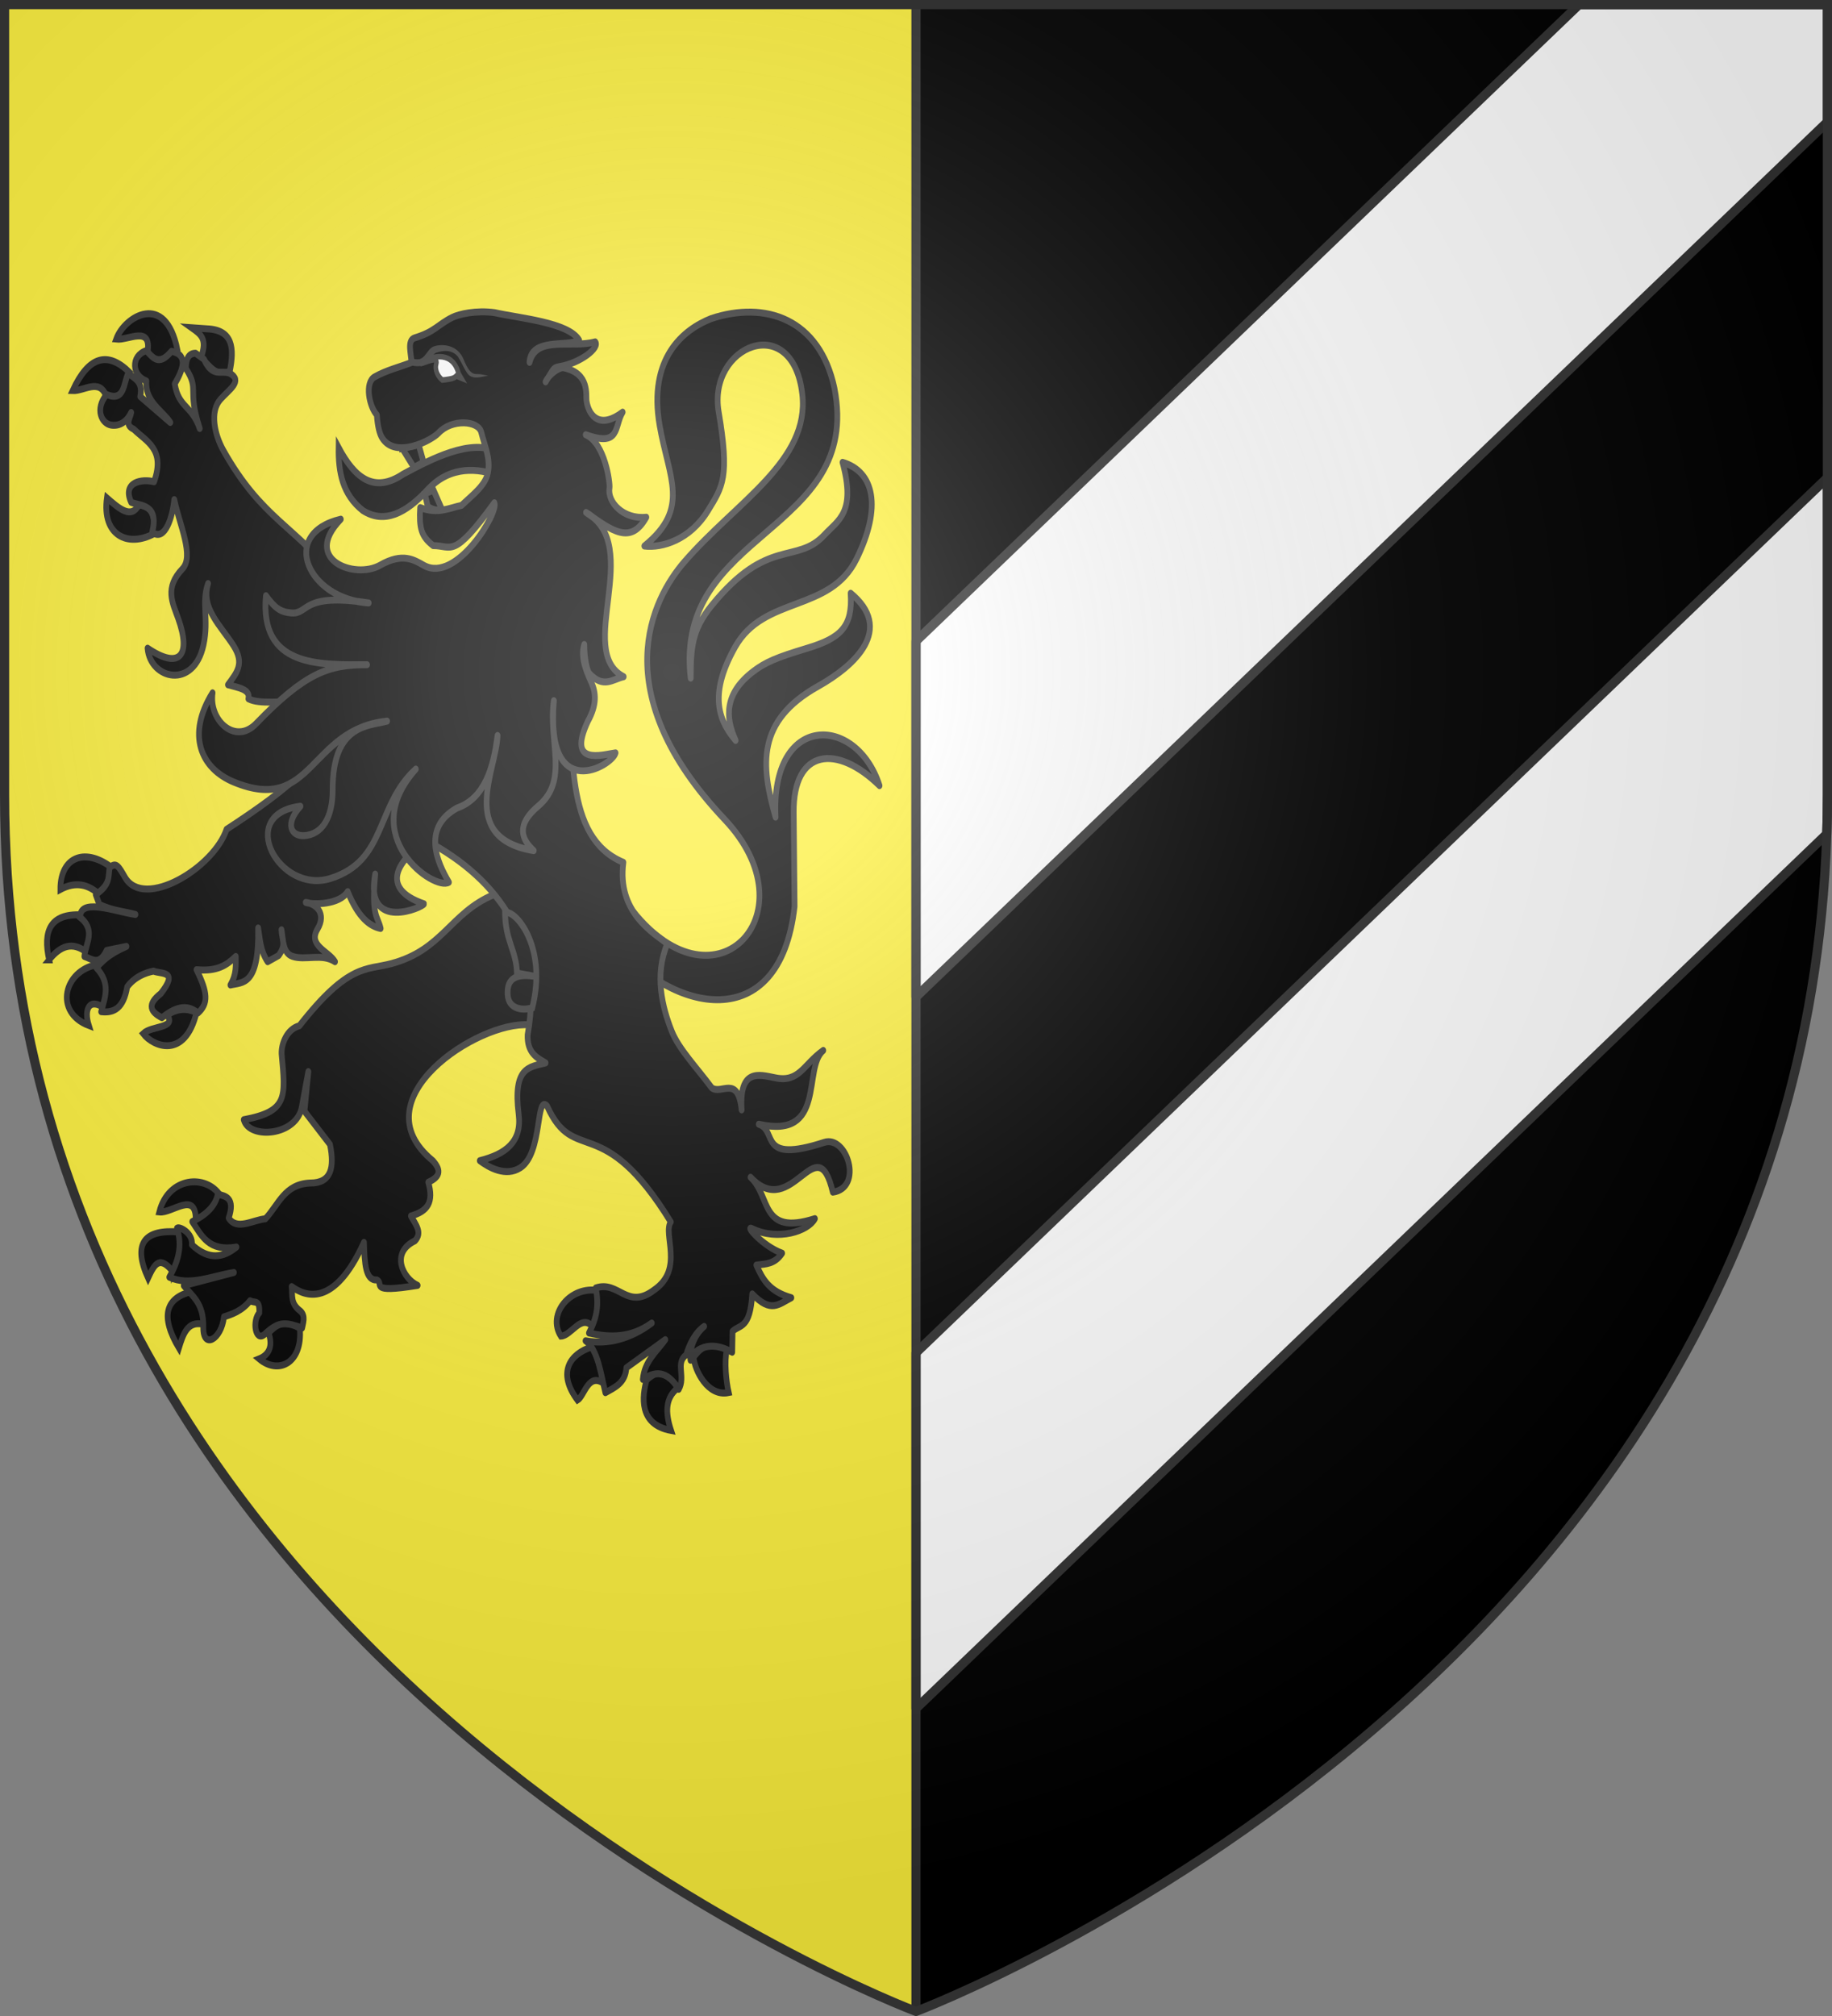 <svg xmlns="http://www.w3.org/2000/svg" xmlns:xlink="http://www.w3.org/1999/xlink" width="600" height="660" version="1.0"><rect width="100%" height="100%" fill="#808080" stroke="none"/><defs><radialGradient id="c" gradientUnits="userSpaceOnUse" cx="-80" cy="-80" r="405"><stop style="stop-color:#fff;stop-opacity:.31" offset="0"/><stop style="stop-color:#fff;stop-opacity:.25" offset=".19"/><stop style="stop-color:#6b6b6b;stop-opacity:.125" offset=".6"/><stop style="stop-color:#000;stop-opacity:.125" offset="1"/></radialGradient><linearGradient id="a"><stop offset="0" style="stop-color:white;stop-opacity:.314"/><stop style="stop-color:white;stop-opacity:.251" offset=".19"/><stop offset=".6" style="stop-color:#6b6b6b;stop-opacity:.125"/><stop offset="1" style="stop-color:black;stop-opacity:.125"/></linearGradient><path id="b" d="M-298.5-298.5h597V-40C298.5 246.31 0 358.5 0 358.5S-298.5 246.31-298.5-40v-258.5z"/></defs><g transform="translate(300 300)"><use xlink:href="#b" style="fill:#000" width="600" height="660"/><path style="fill:#fcef3c" d="M-298.5-298.5H0v657S-298.5 246.31-298.5-40v-258.5z"/><path style="opacity:1;fill:#fff;fill-opacity:1;fill-rule:nonzero;stroke:#313131;stroke-width:3;stroke-linecap:butt;stroke-linejoin:round;stroke-miterlimit:4;stroke-dasharray:none;stroke-opacity:1" d="M517.156 1.5 300 209.906v116.469L340 288 598.5 39.906V1.5h-81.344zM598.5 156.375l-200.313 192.25L300 442.875v116.469L456.375 409.25l141.906-136.219c.138-4.307.219-8.642.219-13.031V156.375z" transform="translate(-300 -300)"/></g><path style="opacity:1;fill:none;fill-opacity:1;fill-rule:nonzero;stroke:#313131;stroke-width:3;stroke-linecap:butt;stroke-linejoin:round;stroke-miterlimit:4;stroke-dasharray:none;stroke-dashoffset:0;stroke-opacity:1" d="M300 658.5V1.5"/><path d="M163.492 668.654c43.395 44.787 92.977.12 47.415-39.724-62.468-54.628-37.793-94.54-20.929-110.615 27.094-25.828 65.306-43.173 61.315-72.08-4.963-35.947-49.292-20.866-43.445 7.69 5.754 28.103 2.164 31.92-5.608 42.425-9.204 12.441-23.797 16.102-33.04 15.158 24.036-16.16 12.68-29.174 7.935-51.802-6.062-28.907 12.268-41.151 26.759-45.896 28.068-7.72 56.459-.014 64.135 29.913 14.664 62.327-83.768 60.85-74.744 124.539.064-12.99.655-20.758 10.87-31.168 29.14-29.695 44.12-17.455 58.615-30.334 7.088-6.298 16.55-9.558 9.465-31.206 16.556 4.046 20.474 19.243 7.346 41.373-13.804 23.266-47.964 15.699-63.117 37.849-14.85 21.706-7.476 32.78.182 40.25-5.496-10.078-5.818-20.184 9.128-29.607 6.273-3.955 12.12-6.028 27.833-9.931 17.702-4.399 23.953-9.233 22.837-23.7 22.6 15.286 2.75 30.86-16.966 40.002-31.84 14.763-29.853 33.763-22.061 56.207-2.788-45 42.116-44.128 54.04-13.534-21.85-17.787-44.927-16.17-44.615 11.563l.454 40.346c-7.539 56.029-64.03 45.799-94.013 14.826" style="fill:#000;fill-opacity:1;stroke:#313131;stroke-width:2.984;stroke-linejoin:round;stroke-miterlimit:4;stroke-dasharray:none;stroke-opacity:1" transform="matrix(.63 0 0 .762 104.435 -211.012)"/><path style="fill:#000;fill-opacity:1;stroke:#313131;stroke-width:2.984;stroke-miterlimit:4;stroke-dasharray:none;stroke-opacity:1" d="M10.28 469.251c-.205 10.435 1.941 20.1 12.555 26.997 11.128 5.897 22.474 1.234 33.893-9.084 12.07-10.614 26.59-8.752 35.757-6.12 1.51-4.908-.343-6.902.068-10.189-13.705-5.415-33.658 2.99-48.848 9.811-15.208 8.449-25.176 1.37-33.426-11.415z" transform="matrix(.63 0 0 .762 104.435 -211.012)"/><g style="fill:#000;stroke:#313131;stroke-opacity:1"><path style="fill:#000;fill-opacity:1;stroke:#313131;stroke-width:3;stroke-linejoin:miter;stroke-miterlimit:4;stroke-dasharray:none;stroke-opacity:1" d="M862.664 472.577c-7.188-9.211-27.082-8.293-31.832 7.086 6.816.68 19.456-9.608 19.006 3.82 8.305-.468 10.708-4.693 12.826-10.906z" transform="matrix(.627 0 0 .758 -468.754 33.19)"/><path style="fill:#000;fill-opacity:1;stroke:#313131;stroke-width:3;stroke-miterlimit:4;stroke-dasharray:none;stroke-opacity:1" d="M838.453 505.987c-7.478-8.031-10.06-3.885-13.504 2.243-8.187-14.961-2.04-21.175 16.37-19.903 2.197 4.713 1.025 12.246-2.866 17.66zM847.459 514.084c-13.091 2.806-16.482 10.313-6.395 24.351 2.187-5.864 4.356-11.75 12.534-10.302 1.483-4.79-.707-9.68-6.14-14.05zM887.874 531.88c2.56 5.972-.09 9.655-4.86 11.238 9.901 6.854 22.754 1.966 21.23-13.112-7.109-4.021-11.075-2.607-16.37 1.873z" transform="matrix(.627 0 0 .758 -468.754 33.19)"/></g><path d="M90.606 661.412c-22.407 7.87-26.36 23.657-53.026 29.529-12.9 2.84-22.288-.19-47.723 26.697-6.407 1.382-9.456 7.672-9.222 12.094 2.031 18.593 3.396 24.697-19.688 28.253 2.812 8.578 27.759 7.071 30.227-5.67.386-1.992 3.347-15 3.347-15l-2.02 17.022 13.264 14.267c2.412 9.842.71 16.625-10.163 16.585-13.608.403-16.61 9.436-23.42 15.37-6.538.51-14.846 5.145-19.075-.342 3.508-8.494-1.433-9.48-5.67-10.174-1.263 5.148-6.17 8.867-13.257 11.73 4.837 6.01 8.509 12.995 22.978 10.922-8.897 5.995-16.43 4.213-23.175-1.009.64-5.019-6.494-7.979-7.757-7.081 3.057 7.902.416 14.646-3.977 21.034 10.55 4.048 22.279-.542 33.583-2.023l-26.07 5.663c4.477 4.602 10.386 7.457 10.162 17.798-.357 9.74 9.468 5.417 10.72-4.395 3.943-1.053 9.391-2.51 13.584-6.93 2.68 1.233 5.085-.749 4.787 5.258-3.7 3.236-2.172 12.56 2.733 9.2 7.475-5.902 11.245-5.173 19.55-2.728.427-2.158 1.94-5.076-.82-7.233-5.382-3.292-4.121-6.526-4.598-10.565 6.775 4.12 21.99 9.443 37.56-19.012.298 9.001.723 16.478 6.682 16.151 4.166 1.492-5.25 5.898 21.211 2.338-7.41-2.772-14.433-13.956-1.388-19.147 4.096-3.556.236-7.112-2.087-10.668 8.86-2.091 11.949-5.944 9.026-14.507 5.83-2.23 7.162-4.815 2.398-9.2-39.078-26.504 23.727-60.139 49.883-58.406l22.094-12.944-14.14-44.09-26.513 1.213z" style="fill:#000;fill-opacity:1;stroke:#313131;stroke-width:2.984;stroke-linejoin:round;stroke-miterlimit:4;stroke-dasharray:none;stroke-opacity:1" transform="matrix(.63 0 0 .762 104.435 -211.012)"/><g style="fill:#000;stroke:#313131;stroke-opacity:1"><path style="fill:#000;fill-opacity:1;stroke:#313131;stroke-width:3;stroke-miterlimit:4;stroke-dasharray:none;stroke-opacity:1" d="M799.626 342.685c-5.852-4.625-12.566-5.83-20.464-2.342-.056-14.538 13.622-18.222 27.626-8.897-1.412 4.639-3.066 9.057-7.162 11.239zM773.28 370.783c-3.419-12.474.547-20.053 16.881-19.435 2.937 3.872 7.292 6.562 3.07 16.391-7.79-5.24-14.203-2.924-19.952 3.044zM798.09 372.89c4.946 6.322 8.193 12.644 4.35 18.967-8.001-5.031-11.16.056-8.442 7.258-18.46-5.81-12.894-23.612 4.093-26.225zM834.925 394.666c5.494-3.163 10.533-2.989 15.347-1.17-5.978 20.376-22.706 14.734-27.881 9.132 4.344-3.472 17.501-2.217 12.534-7.962z" transform="matrix(.627 0 0 .758 -468.754 33.19)"/></g><g style="fill:#000;stroke:#313131;stroke-opacity:1"><path style="fill:#000;fill-opacity:1;stroke:#313131;stroke-width:3;stroke-miterlimit:4;stroke-dasharray:none;stroke-opacity:1" d="M828.018 186.74c-13.82 6.043-27.245.561-24.555-15.454 6.568 4.735 12.686 9.137 16.626 3.044 5.688.234 9.047 3.454 7.93 12.41zM802.95 127.031c-3.537-7.426-11.437-1.875-17.393-2.107 8.263-14.803 18.254-17.275 29.928-7.727-2.034 6.026-3.863 12.314-12.534 9.834zM808.322 102.68c6.403.636 18.51-6.186 16.371 5.62 4.844 5.575 10.078 4.72 15.603-.937-6.06-25.406-27.664-14.525-31.974-4.683zM852.574 110.64c3.55-8.067-.098-10.077-4.86-12.877l7.93.468c13.867.447 14.36 8.545 12.022 18.264-7.023 3.063-10.621-2.492-15.092-5.854z" transform="matrix(.627 0 0 .758 -468.754 33.19)"/></g><g style="fill:#000;stroke:#313131;stroke-opacity:1"><path style="fill:#000;fill-opacity:1;stroke:#313131;stroke-width:3;stroke-miterlimit:4;stroke-dasharray:none;stroke-opacity:1" d="M1060.277 513.615c3.647 6.117 1 11.122-2.813 15.923-6.094-6.431-11.19 3.576-16.883 3.746-7.364-9.437 4.845-21.822 19.696-19.669zM1063.602 554.123c.898-4.801 1.243-9.466-6.906-16.156-11.329 3.055-18.268 10.955-7.418 22.947 3.764-1.828 5.655-12.549 14.324-6.79zM1085.345 552.25c7.949-6.469 14.594-1.902 15.859 3.747-5.95 4.148-6.17 10.254-3.07 18.03-17.188-2.611-15.061-14.877-12.79-21.777zM1127.295 539.138c-1.437 5.246-.349 13.895.941 18.517-11.056 1.957-17.877-9.844-18.335-15.24 4.608-5.116 8.694-6.899 17.394-3.277z" transform="matrix(.627 0 0 .758 -468.754 33.19)"/></g><path d="M-89.719 427.557c-8.385 2.38-7.331 10.79.044 13.041-.854 8.982 8.764 12.999 12.437 17.836l-15.61-11.141c1.492-6.61-3.027-7.725-6.26-10.01-2.552 4.39-1.813 12.43-11.243 9.126-6.283 6.35-2.594 12.552 2.473 13.157 4.387.524 8.13-1.54 10.316-5.411-.556 2.51-3.535 5.335 1.275 7.144 6.694 5.367 16.562 8.562 10.626 22.601-6.273-1.34-16.767.054-11.901 8.842 4.898 1.635 14.526.643 10.935 12.875 6.892 4.188 10.645-7.17 11.45-14.051 2.704 10.79 10.496 24.312 4.198 29.79-9.36 8.142-5.121 14.465-2.202 21.186 6.948 16 .858 22.29-15.876 12.862 1.306 13.343 24.071 18.005 29.114-1.518 2.868-11.103-1.279-17.855 2.343-26.257-3.92 10.536 6.675 18.202 13.165 26.62 6.041 7.837 1.601 11.852-2.82 16.872 5.196 1.244 11.773 1.864 10.625 6.012 5.839 2.583 18.125.721 24.03 1.678l4.687 29.172c-9.267 7.96-24.71 16.974-40.086 25.245-6.576 16.525-42.942 34.726-52.803 20.597-3.125-4.477-4.617-6.862-8.004-4.043-.755 3.646.623 7.095-7.186 11.46l1.893 4.279c6.94 2.695 12.538 2.937 18.74 4.28-9.047-.981-27.242-6.83-28.602-.016l-.763.864c9.239 5.72 3.45 11.47 2.82 17.19 3.854 1.04 7.699 4.295 11.553-2.582l10.316-1.733c-9.81 3.577-12.228 6.314-15.648 9.16 7.681 6.815 4.443 12.806 2.511 18.888 6.767.644 11.667-1.554 13.519-10.657 4.062-4.455 9.62-6.104 13.682-6.78 4.212 1.413 13.271-.33 3.748 9.69-7.413 4.741-5.237 7.866.619 10.329 6.249-3.994 12.49-6.34 18.739-2.016 5.529-4.07 5.197-8.644-.743-18.605 10.992.873 15.927-2.098 20.41-5.694-.01 3.887.434 7.652-2.782 12.273 6.239-1.313 15.04.643 14.422-24.504.958 4.832 1.021 9.663 4.935 14.495l5.7-2.651c4.152-4.862 1.78-6.21 1.487-11.073.908 4.512.678 9.98 5.641 11.402 6.69 1.917 15.416-1.436 22.178 2.322-3.18-4.479-14.225-6.913-9.079-14.053 4.826-6.695-.867-10.977-6.137-11.423 3.624 1.072 17.655 1.09 21.814-4.645 5.52 11.3 11.606 14.892 17.126 15.831-1.55-5.588-4.865-4.827-2.82-23.36-5.712 25.529 25.642 13.975 25.346 12.785-23.33-6.599-13.755-19.085 1.623-26.987 37.649 16.608 60.69 44.068 52.277 83.224-.346 7.55 4.485 9.807 9.312 12.096-8.598 1.881-17.062 1.779-13.987 22.07 1.808 11.93-6.89 17.175-20.208 19.949 4.637 2.887 13.547 7.09 21.185 2.974 11.572-6.236 7.832-31.494 13.783-26.495 14.256 26.042 28.466 1.618 64.342 49.836-4.345 5.005 7.065 20.288-8.665 29.215-14.11 8.877-18.224-4.167-30.33-.85 1.609 7.363.715 12.524-3.555 19.348 10.888 2.047 21.76 2.235 32.649-4.28-10.694 6.636-22.81 9.464-34.427 7.64 6.47 3.643 8.053 14.755 10.317 22.282 4.984-2.32 10.46-4.198 10.895-10.681l20.247-12.096c-4.597 5.232-10.875 9.364-11.669 17.083 8.09-4.747 13.956-2.161 18.662 4.244 3.757-5.351-1.942-11.366 3.904-14.805 1.413-4.219 4.518-9.545 9.31-12.217-5.505 3.796-7.817 10.407-7.084 14.534-.635-1.992 7.401-10.127 21.662-3.437l.182-8.975c3.927-3.118 9.12-.897 10.24-16.093 9.721 8.47 13.842 4.367 20.323 1.663-11.342-2.691-14.786-7.653-18.194-14.042 5.038-.54 9.507-.366 13.398-5.105-9.773-2.86-19.738-12.223-15.644-10.564 13.45 5.452 29.313 1.023 32.688-4.28-28.67 7.607-22.739-9.588-33.46-17.79 21.678 19.374 34.46-22.652 42.772 6.402 16.02-1.855 7.467-24.598-4.52-21.363-34.872 9.41-23.933-5.072-33.983-7.817 35.45 6.642 22.667-24.022 33.539-31.703-10.414 6.07-12.456 13.963-25.058 11.755-8.539-1.425-18.742-4.025-17.387 13.794-1.855-15.4-10.602-6.265-15.571-9.514-7.58-8.48-17.038-16.578-20.695-24.17-5.049-10.482-9.17-24.339-2.345-37.71-7.201-4.649-26.264-13.465-22.862-34.961-31.283-10.706-25.199-48.182-29.039-79.015L8.847 525.494c-20.368-22.265-38.285-25.264-58.459-55-4.615-6.803-7.252-16.734-1.54-22.023 4.698-4.35 11.794-7.851 4.863-11.187-4.482-1.478-8.964 2.078-13.446-6.013l-4.366-2.582c-3.267-.005-5.088 2.008-5.023 6.578 7.194 9.209.476 8.637 7.186 25.75-4.254-10.26-10.87-8.698-12.996-19.17 4.198-5.91 7.32-12.588-1.686-14.007-6.637 6.636-9.675 2.643-13.099-.283z" style="fill:#000;fill-opacity:1;stroke:#313131;stroke-width:2.984;stroke-linejoin:round;stroke-miterlimit:4;stroke-dasharray:none;stroke-opacity:1" transform="matrix(.63 0 0 .762 104.435 -211.012)"/><path d="M96.793 669.043c.15 12.265 5.893 16.268 6.186 25.943l11.207 1.673c-9.2-1.433-15.996-.686-16.068 6.417-.35 6.714 6.19 8.366 12.815 6.876 8.084-26.68-9.127-42.476-14.14-40.91z" style="fill:#000;fill-opacity:1;stroke:#313131;stroke-width:2.984;stroke-miterlimit:4;stroke-dasharray:none;stroke-opacity:1" transform="matrix(.63 0 0 .762 104.435 -211.012)"/><path d="M200.414 755.863c6.143 2.49 15.439.783 15.687 11.123-5.674 8.497-1.171 9.541-1.547 14.158" style="opacity:.98;fill:none;fill-opacity:1;stroke:#000;stroke-width:2.984;stroke-miterlimit:4;stroke-dasharray:none;stroke-opacity:1" transform="matrix(.63 0 0 .762 104.435 -211.012)"/><path style="fill:#000;fill-opacity:1;stroke:#313131;stroke-width:2.984;stroke-miterlimit:4;stroke-dasharray:none;stroke-opacity:1" d="m64.265 496.317-4.672-8.817-4.55 1.573 1.645 5.62c4.258 1.84 3.973 1.092 7.577 1.624zM43.326 469.546l8.558-1.557 2.515 7.482-4.953 2.272-6.12-8.197z" transform="matrix(.63 0 0 .762 104.435 -211.012)"/><path d="M84.4 462.601c-1.527-4.998-15.182-5.86-22.196.335-3.522 3.11-22.2 11.315-29.272 2.182-1.48-1.911-2.406-5.265-2.792-9.94-3.998-3.533-6.483-13.868-1.148-16.34 6.326-2.933 12.76-4.123 19.139-6.184-.051-3.536-2.484-9.52 1.666-10.564 10.485-2.638 11.847-5.603 19.443-8.76 3.6-1.496 12.5-3.156 22.09-2.089 12.874 2.415 38.409 4.147 43.953 11.798-6.086 3.105-25.2-1.132-25.762 9.558 3.5-11.748 21.2-5.901 34.137-8.8 2.585 2.373-7.58 9.154-18.895 10.687-3.06.415-2.838 1.18-6.915 6.48 1.826-3.293 7.193-6.437 9.478-6.027 13.815 2.48 11.3 11.793 11.868 14.503 1.41 6.717 7.31 11.734 18.723 4.554-4.473 6.073-.903 15.173-19.19 9.704 10.027 3.583 12.75 20.85 12.362 22.815-1.217 6.148 7.234 13.678 19.14 12.625-8.15 12.014-17.83 5.822-31.339-2.06 30.31 14.43-5.849 59.546 19.568 70.584-5.771 1.103-10.51 5.128-17.752-1.316-1.312-1.167-2.706-6.218-2.744-12.525-2.438 6.09 2.288 13.541 3.816 16.503 2.193 4.25 2.947 9.122-1.897 16.404-11.073 19.522 7.422 14.396 14.355 13.655-1.474 5.396-36.584 22.526-32.087-22.415-2.936 17.69 7.877 33.94-7.875 45.088-12.025 8.282-8.956 14.423-2.573 19.335-39.7-5.404-19.383-34.752-18.818-49.48-2.136 14.086-6.913 27.121-21.11 31.176-18.556 8.607-9.972 23.721-4.176 31.877-7.616 3.907-48.235-19.722-17.214-48.624-21.176 15.897-14.962 39.4-44.38 46.996-26.806 6.923-49.285-27.738-15.572-31.022-8.24 7.504-4.93 12.995 1.97 12.625 9.327-.5 14.79-7.767 14.766-19.79-.056-28.75 19.739-27.317 28.298-29.421C-5.33 590.24-2.813 626.97-44.129 612.95c-17.42-5.91-24.74-20.393-11.138-38.366-2.04 11.916 11.863 22.446 22.613 13.255 25.419-21.733 37.587-25.416 57.705-25.331-25.195.106-55.946.95-52.56-29.662 4.546 5.143 7.204 6.99 13.113 7.417 9.453.68 4.906-8.85 40.291-4.293-31.25-1.564-47.012-29.63-14.495-35.989-20.421 17.633 7.572 25.856 20.389 19.79 11.832-5.6 17.829-2.247 22.855.077 16.837 7.783 39.041-22.959 36.595-26.938-21.517 24.534-21.955 18.405-31.839 18.414-6.322-4.012-7.335-7.604-6.744-16.32 9.308 2.905 15.06.156 21.454-.943 5.912-4.603 12.517-8.596 13.773-14.101 1.4-6.137-1.557-11.056-3.483-17.36z" style="fill:#000;fill-opacity:1;stroke:#313131;stroke-width:2.984;stroke-linejoin:round;stroke-miterlimit:4;stroke-dasharray:none;stroke-opacity:1" transform="matrix(.63 0 0 .762 104.435 -211.012)"/><path style="fill:#fff;stroke:#313131;stroke-width:2.387" d="M52.825 433.101c7.051-4.12 17.025-4.915 19.782 4.31l1.361 1.932-2.548-.855c-1.384 1.214-3.363 1.25-5.143 1.504l-2.077.217c-2.67-1.73-3.974-4.663-3.213-6.89 1.317-3.856-6.115-.28-8.162-.218z" transform="matrix(.63 0 0 .762 104.435 -211.012)"/><path d="M59.623 425.772c-3.372 1.278-3.877 4.647-7.397 5.47-1.516.165-2.89-.125-2.89-.125l-.591 2.922s1.744.378 3.792.155c4.147.04 5.087-4.007 8.174-5.656 3.844-1.152 8.614-1.448 11.562 1.616 2.951 3.93 4.242 7.24 6.268 8.262 2.953 1.491 6.382.226 9.573-.1l-3.16-.454c-3.474-.815-5.713 1.681-9.677-6.473-3.01-6.192-10.658-7.005-15.654-5.617z" style="fill:#313131;fill-opacity:1;stroke:none;stroke-width:3;stroke-linecap:round;stroke-linejoin:round;stroke-miterlimit:4;stroke-dasharray:none;stroke-opacity:1" transform="matrix(.63 0 0 .762 104.435 -211.012)"/><use xlink:href="#b" style="fill:url(#c)" width="600" height="660" transform="translate(300 300)"/><use xlink:href="#b" style="fill:none;stroke:#313131;stroke-width:3;stroke-opacity:1" width="600" height="660" transform="translate(300 300)"/></svg>